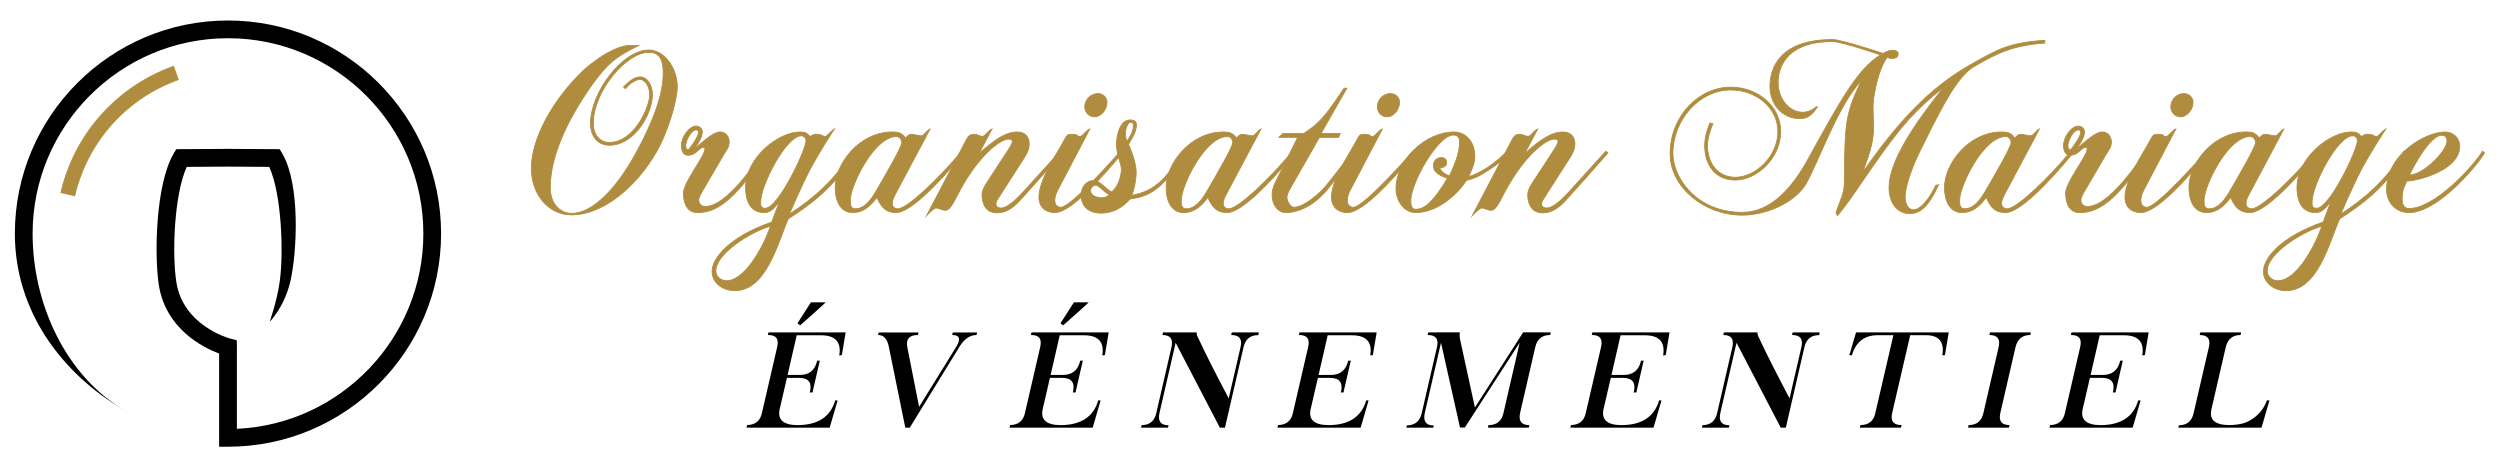 <?xml version="1.0" encoding="utf-8"?>
<!-- Generator: Adobe Illustrator 16.0.0, SVG Export Plug-In . SVG Version: 6.00 Build 0)  -->
<!DOCTYPE svg PUBLIC "-//W3C//DTD SVG 1.1//EN" "http://www.w3.org/Graphics/SVG/1.1/DTD/svg11.dtd">
<svg version="1.1" id="Calque_1" xmlns="http://www.w3.org/2000/svg" xmlns:xlink="http://www.w3.org/1999/xlink" x="0px" y="0px"
	 width="305px" height="57px" viewBox="0 0 305 57" enable-background="new 0 0 305 57" xml:space="preserve">
<g>
	<g>
		<g>
			<path fill="#B08C3E" stroke="#B08C3E" stroke-width="0.1" stroke-miterlimit="10" d="M80.161,18.41
				c-2.718,4.748-6.872,7.809-10.401,7.809c-2.905,0-4.936-2.562-4.936-5.685c0-3.623,2.624-8.434,6.466-12.057
				c1.968-1.687,3.811-2.749,5.342-2.936h1.312c-2.937,1.437-3.78,2.186-5.653,4.716c-3.374,4.779-5.154,9.058-5.154,12.65
				c0,1.874,1.125,3.123,2.624,3.123c2.374,0,5.247-2.686,7.777-7.277c2.28-4.123,3.373-7.403,3.373-9.839
				c0-1.75-0.53-2.53-1.749-2.53c-2.78,0-6.778,4.779-6.778,8.652c0,1.468,0.844,2.343,1.969,2.343c2.967,0,4.903-4.217,4.903-5.841
				c0-1.062-0.624-1.843-1.155-1.843c-0.281,0-0.969,0.156-1.812,1.124l-0.219-0.218c0.905-0.906,1.468-1.218,2.03-1.218
				c0.874,0,1.499,1.062,1.499,2.155c0,2.405-2.249,6.184-5.247,6.184c-1.375,0-2.312-1.03-2.312-2.686
				c0-3.654,3.842-8.933,7.121-8.933c1.843,0,3.468,2.155,3.468,4.498C82.629,12.413,81.379,16.255,80.161,18.41z"/>
			<path fill="#B08C3E" stroke="#B08C3E" stroke-width="0.1" stroke-miterlimit="10" d="M85.061,25.938
				c-1.031,0-1.655-0.844-1.687-2.312c-0.031-1.375,2.623-4.56,2.623-5.435c0-0.187,0-0.218-0.125-0.218
				c-0.655,0-0.844,0.968-1.968,0.968c-0.499,0-0.78-0.5-0.78-1.187c0-1.031,0.968-2.374,1.812-2.374
				c0.375,0,0.749,0.281,0.749,0.718c0,0.562-0.468,1.437-1.093,2.155c1.592-1.312,2.499-2.155,3.279-2.155
				c0.656,0,1.093,0.594,1.093,1.218c0,0.656-0.343,1-0.655,1.531l-2.468,4.217c-0.375,0.625-0.594,1.093-0.594,1.28
				c0,0.594,0.375,0.843,0.813,0.843c2.124,0,4.873-3.467,7.154-6.747l0.25,0.218C89.371,24.845,87.215,25.938,85.061,25.938z
				 M84.936,15.849c-0.625,0-1.281,1.343-1.281,1.905c0,0.406,0.156,0.531,0.344,0.531c0.594-0.75,1.219-1.718,1.219-2.155
				C85.217,16.005,85.154,15.849,84.936,15.849z"/>
			<path fill="#B08C3E" stroke="#B08C3E" stroke-width="0.1" stroke-miterlimit="10" d="M96.177,26.688
				c-1.248,2.811-2.654,8.777-6.528,8.777c-1.562,0-2.779-1.031-2.779-2.343c0-1.562,1.998-4.186,7.278-6.028l0.938-2.468
				c-0.844,1.031-1.219,1.312-1.873,1.312c-1.407,0-2.251-1.031-2.251-3.062c0-3.561,3.937-6.778,6.653-6.778
				c0.625,0,0.813,0.125,1.219,0.562c0,0,0.375-0.281,0.656-0.281c0.875,0,0.875,0.281,1.188,0.281c0.188,0,0.561-0.562,1.123-0.937
				c0,0-1.936,2.968-2.998,4.998c-1.061,2.03-2.498,5.404-2.498,5.404c2.811-1.812,5.559-4.123,7.715-7.684l0.248,0.218
				C102.019,22.689,98.739,25.063,96.177,26.688z M87.337,33.028c0,0.75,0.624,1.218,1.312,1.218c2.126,0,4.374-3.842,5.343-6.653
				C91.492,28.312,87.337,30.966,87.337,33.028z M97.771,16.567c-1.873,0-4.967,6.06-4.967,8.059c0,0.5,0.031,0.781,0.563,0.781
				c1.594,0,4.967-7.153,4.967-8.246C98.333,16.849,98.083,16.567,97.771,16.567z"/>
			<path fill="#B08C3E" stroke="#B08C3E" stroke-width="0.1" stroke-miterlimit="10" d="M109.356,25.938
				c-1.373,0-1.873-0.75-2.373-1.843c-1.094,1.468-2.031,1.843-2.967,1.843c-1.219,0-2.125-1.031-2.125-3.092
				c0-2.812,2.904-6.747,6.996-6.747c0.656,0,1.125,0.094,1.594,0.75c0,0,0.344-0.469,0.656-0.469c0.375,0,0.938,0.188,1.311,0.188
				c0.25,0,0.688-0.718,1.031-0.844l-4.092,7.684c-0.436,0.813-0.529,1.093-0.529,1.437c0,0.313,0.217,0.625,0.686,0.625
				c1.156,0,5.061-3.748,7.777-7.028l0.25,0.218C114.261,22.721,110.919,25.938,109.356,25.938z M109.356,16.661
				c-2.717,0-5.623,6.029-5.623,7.778c0,0.655,0.094,1.03,0.625,1.03c1.156,0,1.969-1.218,2.469-2.062
				c1.281-2.186,3.186-5.497,3.186-5.997C110.013,17.067,109.794,16.661,109.356,16.661z"/>
			<path fill="#B08C3E" stroke="#B08C3E" stroke-width="0.1" stroke-miterlimit="10" d="M124.784,24.064
				c-0.906,1.03-1.813,1.905-3.154,1.905c-1.188,0-1.719-0.843-1.813-1.905c-0.031-0.469-0.031-0.875,0.656-1.905l2.592-3.967
				c0.281-0.437,0.438-0.781,0.438-0.937c0-0.187-0.125-0.281-0.469-0.281c-0.875,0-3.154,1.562-5.436,5.404
				c-1,1.655-1.531,3.28-2.248,3.28c-0.406,0-0.813-0.281-1.156-0.281c-0.281,0-1.156,0.937-1.156,0.937l4.811-9.183
				c0.25-0.469,0.438-0.75,0.938-0.75c0.563,0,0.656,0.25,1.094,0.25c0.281,0,0.656-0.688,1.154-0.906l-1.592,2.999
				c2.063-1.811,3.311-2.624,4.686-2.624c0.875,0,1.436,0.562,1.436,1.437c0,0.562-0.154,1-0.592,1.687l-2.906,4.529
				c-0.313,0.469-0.561,0.875-0.561,1.062c0,0.375,0.186,0.563,0.654,0.563c0.594,0,1.563-0.75,2.594-1.875l4.59-5.06l0.252,0.218
				C128.905,19.472,124.784,24.064,124.784,24.064z"/>
			<path fill="#B08C3E" stroke="#B08C3E" stroke-width="0.1" stroke-miterlimit="10" d="M128.685,25.938
				c-1.094,0-1.936-0.656-1.936-1.874c0-2.124,2.029-5.029,3.123-7.028c0.219-0.406,0.281-0.656,0.842-0.656
				c0.939,0,0.627,0.281,1.063,0.281c0.25,0,0.813-0.843,1.188-0.937l-3.967,7.56c-0.25,0.468-0.313,0.968-0.313,1.187
				c0,0.438,0.25,0.813,0.75,0.813c1.188,0,6.498-5.935,7.246-6.841l0.25,0.218C134.464,21.596,130.685,25.938,128.685,25.938z
				 M133.526,14.256c-0.656,0-1.188-0.562-1.188-1.218c0-0.875,0.75-1.624,1.594-1.624c0.656,0,1.125,0.5,1.125,1.062
				C135.058,13.381,134.308,14.256,133.526,14.256z"/>
			<path fill="#B08C3E" stroke="#B08C3E" stroke-width="0.1" stroke-miterlimit="10" d="M137.866,24.283
				c-0.719,0.843-1.938,1.718-3.498,1.718c-1.625,0-2.469-0.875-2.469-2.218c0-0.906,0.594-1.75,1.5-1.75
				c0.873,0,1.563,1.125,2.219,1.375c0.842-0.594,1.186-2.062,1.186-2.749c0-0.718-0.594-1.78-0.594-3.029
				c0-1.312,0.5-2.999,1.656-2.999c0.469,0,0.781,0.187,0.781,0.562c0,0.938-0.563,1.687-0.969,2.405c0,0,0.938,2.061,0.938,3.405
				c0,1.093-0.346,2.499-0.564,2.842c2.094-0.468,3.656-1,6.342-5.404l0.25,0.218C141.739,23.501,139.771,24.001,137.866,24.283z
				 M133.618,22.596c-0.313,0-0.563,0.281-0.563,0.625c0,0.562,0.469,0.781,0.998,0.874c0.502,0.094,1.063-0.031,1.252-0.375
				C134.556,23.377,134.149,22.596,133.618,22.596z M137.897,14.912c-0.219,0-0.563,0.593-0.594,1.312c0,0.313,0.031,0.688,0.188,1
				c0.656-0.937,0.779-1.406,0.779-1.968C138.271,15.099,138.179,14.88,137.897,14.912z"/>
			<path fill="#B08C3E" stroke="#B08C3E" stroke-width="0.1" stroke-miterlimit="10" d="M149.733,25.938
				c-1.375,0-1.873-0.75-2.375-1.843c-1.092,1.468-2.029,1.843-2.965,1.843c-1.219,0-2.125-1.031-2.125-3.092
				c0-2.812,2.904-6.747,6.996-6.747c0.656,0,1.125,0.094,1.594,0.75c0,0,0.344-0.469,0.656-0.469c0.373,0,0.936,0.188,1.311,0.188
				c0.25,0,0.688-0.718,1.031-0.844l-4.092,7.684c-0.438,0.813-0.531,1.093-0.531,1.437c0,0.313,0.219,0.625,0.688,0.625
				c1.156,0,5.061-3.748,7.777-7.028l0.25,0.218C154.638,22.721,151.296,25.938,149.733,25.938z M149.733,16.661
				c-2.717,0-5.623,6.029-5.623,7.778c0,0.655,0.094,1.03,0.625,1.03c1.156,0,1.969-1.218,2.469-2.062
				c1.281-2.186,3.186-5.497,3.186-5.997C150.39,17.067,150.171,16.661,149.733,16.661z"/>
			<path fill="#B08C3E" stroke="#B08C3E" stroke-width="0.1" stroke-miterlimit="10" d="M162.349,22.596
				c-1.842,2.499-3.967,3.342-5.496,3.342c-0.906,0-1.656-0.937-1.656-2.062c0-0.874,0.25-1.343,0.656-2.155l2.467-4.966h-2.311
				l0.5-0.468h2.529c1.842-1.188,2.561-1.937,4.936-5.529h0.344l-3.154,5.529h2.342l-0.188,0.468h-2.344l-3.248,5.685
				c-0.375,0.655-0.719,1.187-0.719,1.655c0,0.406,0.406,1.188,0.844,1.188c1.25,0,3.279-1.75,4.186-2.937c0,0,2.092-2.655,3-3.904
				l0.248,0.218C164.224,20.347,162.349,22.596,162.349,22.596z"/>
			<path fill="#B08C3E" stroke="#B08C3E" stroke-width="0.1" stroke-miterlimit="10" d="M164.376,25.938
				c-1.092,0-1.936-0.656-1.936-1.874c0-2.124,2.029-5.029,3.123-7.028c0.219-0.406,0.281-0.656,0.844-0.656
				c0.938,0,0.625,0.281,1.061,0.281c0.252,0,0.814-0.843,1.188-0.937l-3.967,7.56c-0.25,0.468-0.313,0.968-0.313,1.187
				c0,0.438,0.25,0.813,0.75,0.813c1.188,0,6.498-5.935,7.248-6.841l0.248,0.218C170.155,21.596,166.376,25.938,164.376,25.938z
				 M169.218,14.256c-0.656,0-1.188-0.562-1.188-1.218c0-0.875,0.75-1.624,1.594-1.624c0.656,0,1.125,0.5,1.125,1.062
				C170.749,13.381,169.999,14.256,169.218,14.256z"/>
			<path fill="#B08C3E" stroke="#B08C3E" stroke-width="0.1" stroke-miterlimit="10" d="M180.304,21.534
				c-0.563,0.219-0.936,0.375-1.404,0.469c-0.75,1.249-3.25,3.936-6.186,3.936c-1.469,0-2.404-1.499-2.404-2.905
				c0-3.561,3.623-6.934,7.09-6.934c1.438,0,2.531,1.25,2.531,2.936c0,1.094-0.531,1.937-0.75,2.499
				c0.313-0.063,0.592-0.188,0.936-0.344c1.688-0.781,2.969-1.967,3.779-2.749l0.252,0.218
				C183.397,19.566,181.929,20.628,180.304,21.534z M177.306,16.474c-1.875,0-5.186,5.841-5.186,7.996
				c0,0.718,0.156,1.062,0.594,1.062c1.156,0,2.25-1.062,3.873-3.779c-1.25-0.406-1.717-0.938-1.717-1.53c0-0.656,0.467-1,0.969-1
				c0.373,0,0.654,0.187,0.654,0.655c0,0.563-0.844,0.625-0.844,0.625c0.156,0.468,0.844,0.875,1.188,0.938
				c0.969-2.062,1.219-3.093,1.219-4.186C178.056,16.755,177.806,16.474,177.306,16.474z"/>
			<path fill="#B08C3E" stroke="#B08C3E" stroke-width="0.1" stroke-miterlimit="10" d="M191.36,24.064
				c-0.908,1.03-1.813,1.905-3.156,1.905c-1.188,0-1.717-0.843-1.811-1.905c-0.033-0.469-0.033-0.875,0.656-1.905l2.592-3.967
				c0.281-0.437,0.438-0.781,0.438-0.937c0-0.187-0.125-0.281-0.469-0.281c-0.875,0-3.156,1.562-5.436,5.404
				c-1,1.655-1.531,3.28-2.25,3.28c-0.404,0-0.811-0.281-1.154-0.281c-0.281,0-1.156,0.937-1.156,0.937l4.811-9.183
				c0.25-0.469,0.438-0.75,0.938-0.75c0.563,0,0.654,0.25,1.092,0.25c0.283,0,0.656-0.688,1.156-0.906l-1.594,2.999
				c2.063-1.811,3.313-2.624,4.688-2.624c0.875,0,1.436,0.562,1.436,1.437c0,0.562-0.156,1-0.594,1.687l-2.904,4.529
				c-0.313,0.469-0.563,0.875-0.563,1.062c0,0.375,0.188,0.563,0.656,0.563c0.594,0,1.563-0.75,2.592-1.875l4.592-5.06l0.25,0.218
				C195.481,19.472,191.36,24.064,191.36,24.064z"/>
			<path fill="#B08C3E" stroke="#B08C3E" stroke-width="0.1" stroke-miterlimit="10" d="M249.45,5.26
				c-3.842,0.281-5.684,1.155-8.59,2.842c-1.967,1.125-3.842,4.685-6.215,9.527c-0.906,1.718-2.217,4.716-2.217,6.465
				c0,0.656,0.342,1.5,0.998,1.5c1.344,0,2.717-2.905,2.75-2.999c0.186-0.063,0.186,0.031,0.344-0.063
				c-1.219,2.624-2.219,3.53-3.531,3.53c-1.529,0-2.529-1.312-2.529-3.187c0-3.154,3.029-7.652,6.621-12.181
				c-1.623,1.249-3.654,3.092-5.309,5.154c-3.063,3.779-6.123,8.871-7.623,10.463c-0.094-0.156-0.154-0.343-0.154-0.406
				c0.748-2.155,1.029-2.218,1.029-4.249c0-6.997,0.281-8.058,2.061-11.807c-2.746,2.843-5.09,9.558-6.684,12.463
				c-1.188,2.155-4.59,3.936-7.84,3.936c-4.717,0-8.809-3.467-8.809-7.496c0-4.529,3.467-8.121,7.404-8.121
				c3.373,0,6.09,2.405,6.09,5.435c0,3.186-2.904,5.903-5.529,5.903c-2.436,0-3.748-1.812-3.748-4.249c0-1,0.375-2.03,0.625-2.717
				l0.375,0.094c-0.281,0.688-0.656,1.75-0.656,2.624c0,2.312,1.344,3.905,3.404,3.905c2.5,0,5.186-2.593,5.186-5.56
				c0-2.936-2.654-5.092-5.746-5.092c-3.813,0-7.061,3.592-7.061,7.778c0,2.811,2.75,7.153,8.465,7.153
				c3.438,0,6.092-2.937,8.059-6.56c3.813-6.903,5.998-10.963,8.809-12.65c0,0-4.777-1.625-5.84-1.625
				c-6.748,0-6.654,4.498-6.654,4.998c0,1.968,1.313,3.624,3.029,3.624c0.438,0,1.125-0.188,1.594-0.656h0.188
				c-0.781,1.125-1.311,1.437-2.186,1.437c-2.063,0-3.625-1.687-3.625-3.936c0-1.968,0.938-5.716,7.654-5.716
				c1.029,0,6.121,1.687,6.121,1.687c1-0.562,1.875-0.468,1.875,0.094c0,0.5-0.75,0.718-1.344,0.375
				c-0.813,1.125-1.375,3.092-1.656,5.06c-0.219,1.78,0.156,2.967-0.094,4.748c-0.219,1.624-0.875,3.124-1.217,4.217
				c5.248-7.59,9.275-10.933,13.305-13.213c2.969-1.655,4.404-2.593,8.904-2.874L249.45,5.26z"/>
			<path fill="#B08C3E" stroke="#B08C3E" stroke-width="0.1" stroke-miterlimit="10" d="M244.694,25.938
				c-1.375,0-1.873-0.75-2.375-1.843c-1.092,1.468-2.029,1.843-2.965,1.843c-1.219,0-2.125-1.031-2.125-3.092
				c0-2.812,2.904-6.747,6.996-6.747c0.656,0,1.125,0.094,1.594,0.75c0,0,0.344-0.469,0.656-0.469c0.373,0,0.936,0.188,1.311,0.188
				c0.25,0,0.688-0.718,1.031-0.844l-4.092,7.684c-0.438,0.813-0.531,1.093-0.531,1.437c0,0.313,0.219,0.625,0.688,0.625
				c1.156,0,5.061-3.748,7.777-7.028l0.25,0.218C249.599,22.721,246.257,25.938,244.694,25.938z M244.694,16.661
				c-2.717,0-5.623,6.029-5.623,7.778c0,0.655,0.094,1.03,0.625,1.03c1.156,0,1.969-1.218,2.469-2.062
				c1.281-2.186,3.186-5.497,3.186-5.997C245.351,17.067,245.132,16.661,244.694,16.661z"/>
			<path fill="#B08C3E" stroke="#B08C3E" stroke-width="0.1" stroke-miterlimit="10" d="M253.687,25.938
				c-1.031,0-1.656-0.844-1.686-2.312c-0.033-1.375,2.623-4.56,2.623-5.435c0-0.187,0-0.218-0.125-0.218
				c-0.656,0-0.844,0.968-1.969,0.968c-0.5,0-0.781-0.5-0.781-1.187c0-1.031,0.969-2.374,1.813-2.374c0.375,0,0.75,0.281,0.75,0.718
				c0,0.562-0.469,1.437-1.094,2.155c1.594-1.312,2.498-2.155,3.279-2.155c0.656,0,1.094,0.594,1.094,1.218
				c0,0.656-0.344,1-0.656,1.531l-2.467,4.217c-0.375,0.625-0.594,1.093-0.594,1.28c0,0.594,0.375,0.843,0.813,0.843
				c2.123,0,4.873-3.467,7.152-6.747l0.25,0.218C257.997,24.845,255.841,25.938,253.687,25.938z M253.562,15.849
				c-0.625,0-1.281,1.343-1.281,1.905c0,0.406,0.156,0.531,0.344,0.531c0.594-0.75,1.219-1.718,1.219-2.155
				C253.843,16.005,253.78,15.849,253.562,15.849z"/>
			<path fill="#B08C3E" stroke="#B08C3E" stroke-width="0.1" stroke-miterlimit="10" d="M261.181,25.938
				c-1.094,0-1.936-0.656-1.936-1.874c0-2.124,2.029-5.029,3.123-7.028c0.219-0.406,0.281-0.656,0.842-0.656
				c0.939,0,0.627,0.281,1.063,0.281c0.25,0,0.813-0.843,1.188-0.937l-3.967,7.56c-0.25,0.468-0.313,0.968-0.313,1.187
				c0,0.438,0.25,0.813,0.75,0.813c1.188,0,6.498-5.935,7.246-6.841l0.25,0.218C266.96,21.596,263.181,25.938,261.181,25.938z
				 M266.022,14.256c-0.656,0-1.188-0.562-1.188-1.218c0-0.875,0.75-1.624,1.594-1.624c0.656,0,1.125,0.5,1.125,1.062
				C267.554,13.381,266.804,14.256,266.022,14.256z"/>
			<path fill="#B08C3E" stroke="#B08C3E" stroke-width="0.1" stroke-miterlimit="10" d="M274.517,25.938
				c-1.375,0-1.875-0.75-2.375-1.843c-1.092,1.468-2.029,1.843-2.967,1.843c-1.219,0-2.123-1.031-2.123-3.092
				c0-2.812,2.904-6.747,6.996-6.747c0.656,0,1.125,0.094,1.592,0.75c0,0,0.346-0.469,0.656-0.469c0.375,0,0.938,0.188,1.313,0.188
				c0.25,0,0.688-0.718,1.031-0.844l-4.092,7.684c-0.438,0.813-0.531,1.093-0.531,1.437c0,0.313,0.219,0.625,0.688,0.625
				c1.154,0,5.061-3.748,7.777-7.028l0.25,0.218C279.421,22.721,276.077,25.938,274.517,25.938z M274.517,16.661
				c-2.717,0-5.623,6.029-5.623,7.778c0,0.655,0.094,1.03,0.625,1.03c1.156,0,1.969-1.218,2.469-2.062
				c1.279-2.186,3.186-5.497,3.186-5.997C275.173,17.067,274.954,16.661,274.517,16.661z"/>
			<path fill="#B08C3E" stroke="#B08C3E" stroke-width="0.1" stroke-miterlimit="10" d="M285.444,26.688
				c-1.25,2.811-2.654,8.777-6.527,8.777c-1.563,0-2.779-1.031-2.779-2.343c0-1.562,1.998-4.186,7.277-6.028l0.938-2.468
				c-0.844,1.031-1.219,1.312-1.875,1.312c-1.406,0-2.248-1.031-2.248-3.062c0-3.561,3.936-6.778,6.652-6.778
				c0.625,0,0.813,0.125,1.219,0.562c0,0,0.375-0.281,0.656-0.281c0.875,0,0.875,0.281,1.186,0.281c0.188,0,0.563-0.562,1.125-0.937
				c0,0-1.938,2.968-3,4.998c-1.061,2.03-2.498,5.404-2.498,5.404c2.811-1.812,5.561-4.123,7.715-7.684l0.25,0.218
				C291.286,22.689,288.007,25.063,285.444,26.688z M276.604,33.028c0,0.75,0.625,1.218,1.313,1.218
				c2.125,0,4.373-3.842,5.342-6.653C280.759,28.312,276.604,30.966,276.604,33.028z M287.038,16.567
				c-1.875,0-4.967,6.06-4.967,8.059c0,0.5,0.031,0.781,0.563,0.781c1.594,0,4.967-7.153,4.967-8.246
				C287.601,16.849,287.351,16.567,287.038,16.567z"/>
			<path fill="#B08C3E" stroke="#B08C3E" stroke-width="0.1" stroke-miterlimit="10" d="M293.907,25.938
				c-1.75,0-2.748-1.375-2.748-2.811c0-4.342,4.811-7.028,7.152-7.028c0.969,0,1.781,0.75,1.781,1.718
				c0,3.061-5.404,4.279-6.467,4.279c-0.344,0.75-0.563,1.125-0.563,2.187c0,0.656,0.219,1.156,0.844,1.156
				c3.123,0,7.84-5.123,8.965-6.997l0.25,0.218C302.185,20.222,297.405,25.938,293.907,25.938z M297.874,16.504
				c-0.904,0-2.342,1.687-3.936,4.842c1.75,0,4.592-2.967,4.592-4.123C298.53,16.755,298.312,16.504,297.874,16.504z"/>
		</g>
		<g>
			<path d="M103.171,40.551l-0.463,2.768l-0.32,0.05c0.275-1.643-0.471-2.465-2.236-2.465h-2.953l-1.111,4.837h1.498
				c1.145,0,1.848-0.581,2.111-1.741h0.32l-0.893,3.878h-0.32c0.287-1.183-0.148-1.775-1.303-1.775h-1.498l-0.883,3.811
				c-0.287,1.295,0.449,1.946,2.203,1.952c2.479-0.017,4.006-1.026,4.576-3.029l0.287,0.025l-0.967,3.314H91.073l0.075-0.319
				c0.993-0.022,1.593-0.505,1.801-1.447l1.868-8.076c0.234-0.993-0.143-1.48-1.137-1.464l0.076-0.319H103.171z M99.569,37.959
				l-1.951,1.733L97.29,39.44l1.641-2.557h1.809L99.569,37.959z"/>
			<path d="M112.06,40.559l-0.076,0.311c-1.043,0-1.475,0.488-1.295,1.464l1.439,7.302l4.518-7.302
				c0.605-0.976,0.445-1.464-0.48-1.464l0.076-0.311h2.969l-0.076,0.311c-0.807,0-1.508,0.488-2.102,1.464l-6.041,9.843h-0.547
				l-2.002-9.843c-0.186-0.976-0.625-1.464-1.32-1.464l0.074-0.311H112.06z"/>
			<path d="M135.259,40.551l-0.463,2.768l-0.32,0.05c0.275-1.643-0.471-2.465-2.236-2.465h-2.953l-1.111,4.837h1.498
				c1.145,0,1.848-0.581,2.111-1.741h0.32l-0.893,3.878h-0.32c0.287-1.183-0.146-1.775-1.303-1.775h-1.498l-0.883,3.811
				c-0.287,1.295,0.449,1.946,2.203,1.952c2.479-0.017,4.006-1.026,4.578-3.029l0.285,0.025l-0.967,3.314h-10.146l0.076-0.319
				c0.992-0.022,1.594-0.505,1.801-1.447l1.867-8.076c0.234-0.993-0.143-1.48-1.137-1.464l0.076-0.319H135.259z M131.657,37.959
				l-1.951,1.733l-0.328-0.252l1.641-2.557h1.809L131.657,37.959z"/>
			<path d="M145.997,40.551c-0.033,0.18,0.043,0.435,0.227,0.766c0.725,1.576,1.949,4.004,3.678,7.285l1.447-6.268
				c0.23-0.976-0.152-1.464-1.145-1.464l0.076-0.319h3.305l-0.074,0.336c-0.959-0.011-1.557,0.471-1.793,1.447l-2.271,9.843h-0.623
				l-5.393-10.356l-1.977,8.573c-0.219,0.993,0.152,1.489,1.111,1.489l-0.068,0.294h-3.289l0.076-0.311
				c0.971-0.005,1.564-0.497,1.783-1.472l1.859-8.06c0.219-0.976-0.152-1.464-1.111-1.464l0.076-0.319H145.997z"/>
			<path d="M167.952,40.551l-0.463,2.768l-0.32,0.05c0.275-1.643-0.471-2.465-2.238-2.465h-2.953l-1.109,4.837h1.498
				c1.143,0,1.848-0.581,2.111-1.741h0.318l-0.891,3.878h-0.32c0.287-1.183-0.148-1.775-1.305-1.775h-1.496l-0.885,3.811
				c-0.285,1.295,0.449,1.946,2.205,1.952c2.479-0.017,4.004-1.026,4.576-3.029l0.287,0.025l-0.969,3.314h-10.145l0.074-0.319
				c0.994-0.022,1.594-0.505,1.801-1.447l1.867-8.076c0.236-0.993-0.143-1.48-1.135-1.464l0.076-0.319H167.952z"/>
			<path d="M178.095,40.542c-0.035,0.252-0.029,0.513,0.016,0.783l1.826,8.387l5.889-9.17l3.373,0.009l-0.076,0.319
				c-0.986,0-1.592,0.488-1.816,1.464l-1.859,8.06c-0.213,0.976,0.168,1.467,1.145,1.472l-0.076,0.311h-4.996l0.074-0.311
				c0.998-0.005,1.607-0.497,1.826-1.472l1.977-8.581l-6.688,10.348h-0.59l-2.32-10.348l-1.979,8.581
				c-0.223,0.999,0.145,1.506,1.104,1.522l-0.059,0.261h-3.299l0.068-0.277c0.992-0.017,1.598-0.519,1.816-1.506l1.859-8.06
				c0.234-0.976-0.143-1.464-1.137-1.464l0.076-0.319L178.095,40.542z"/>
			<path d="M203.683,40.551l-0.463,2.768l-0.32,0.05c0.275-1.643-0.471-2.465-2.238-2.465h-2.953l-1.109,4.837h1.498
				c1.143,0,1.848-0.581,2.111-1.741h0.318l-0.891,3.878h-0.32c0.287-1.183-0.148-1.775-1.303-1.775h-1.498l-0.883,3.811
				c-0.287,1.295,0.447,1.946,2.203,1.952c2.479-0.017,4.004-1.026,4.576-3.029l0.287,0.025l-0.969,3.314h-10.145l0.076-0.319
				c0.992-0.022,1.592-0.505,1.799-1.447l1.869-8.076c0.234-0.993-0.145-1.48-1.137-1.464l0.076-0.319H203.683z"/>
			<path d="M214.421,40.551c-0.033,0.18,0.043,0.435,0.229,0.766c0.723,1.576,1.947,4.004,3.676,7.285l1.447-6.268
				c0.23-0.976-0.152-1.464-1.145-1.464l0.076-0.319h3.307l-0.076,0.336c-0.959-0.011-1.557,0.471-1.793,1.447l-2.271,9.843h-0.621
				l-5.393-10.356l-1.979,8.573c-0.217,0.993,0.152,1.489,1.111,1.489l-0.066,0.294h-3.291l0.076-0.311
				c0.971-0.005,1.564-0.497,1.783-1.472l1.859-8.06c0.219-0.976-0.15-1.464-1.109-1.464l0.074-0.319H214.421z"/>
			<path d="M237.745,40.551l-0.463,2.785l-0.318,0.017c0.27-1.654-0.41-2.473-2.037-2.457h-1.883l-2.205,9.515
				c-0.219,0.965,0.166,1.447,1.152,1.447l-0.076,0.319h-5.014l0.076-0.319c0.992,0,1.596-0.482,1.809-1.447l2.205-9.515h-1.885
				c-1.627-0.017-2.688,0.802-3.18,2.457l-0.303-0.034l0.814-2.768H237.745z"/>
			<path d="M247.771,40.551l-0.076,0.319c-0.959,0-1.559,0.491-1.801,1.472l-1.857,8.051c-0.215,0.976,0.162,1.464,1.127,1.464
				l-0.076,0.319h-4.988l0.076-0.319c0.98,0,1.58-0.488,1.799-1.464l1.859-8.051c0.225-0.981-0.15-1.472-1.127-1.472l0.076-0.319
				H247.771z"/>
			<path d="M262.136,40.551l-0.463,2.768l-0.318,0.05c0.273-1.643-0.473-2.465-2.238-2.465h-2.953l-1.109,4.837h1.496
				c1.145,0,1.848-0.581,2.111-1.741h0.32l-0.893,3.878h-0.318c0.285-1.183-0.148-1.775-1.305-1.775h-1.498l-0.883,3.811
				c-0.285,1.295,0.449,1.946,2.205,1.952c2.479-0.017,4.004-1.026,4.576-3.029l0.285,0.025l-0.967,3.314h-10.146l0.076-0.319
				c0.992-0.022,1.594-0.505,1.801-1.447l1.867-8.076c0.236-0.993-0.143-1.48-1.135-1.464l0.074-0.319H262.136z"/>
			<path d="M273.423,40.551l-0.076,0.319c-0.959,0-1.559,0.488-1.801,1.464l-1.748,7.58c-0.305,1.295,0.428,1.943,2.195,1.943
				c0.656,0,1.258-0.084,1.809-0.252c0.555-0.185,1.082-0.505,1.582-0.959c0.521-0.471,0.916-1.074,1.186-1.809l0.303,0.017
				l-0.967,3.323h-10.154l0.076-0.294c0.975-0.005,1.572-0.496,1.791-1.472l1.867-8.076c0.225-0.976-0.15-1.464-1.127-1.464
				l0.076-0.319H273.423z"/>
		</g>
	</g>
	<g>
		<path d="M27.813,54.5h-1.082V43.133c-1.899-0.713-6.529-2.98-7.359-8.398c-0.548-3.576-0.406-12.225,1.82-16.006l0.312-0.529
			l6.304-0.037l6.316,0.037l0.311,0.529c2.227,3.781,1.803,11.986,1.008,15.516c-0.721,3.21-2.544,5.015-2.544,5.015
			s0.886-2.49,1.219-4.853c0.51-3.616,0.233-10.779-1.272-14.05l-5.037-0.03l-5.025,0.03c-1.505,3.271-1.825,10.44-1.271,14.05
			c0.81,5.289,6.347,6.838,6.582,6.901l0.801,0.216l0.003,0.83v9.959C41.539,51.744,51.65,41.28,51.65,28.5
			c0-13.144-10.693-23.837-23.837-23.837S3.978,15.356,3.978,28.5c-0.001,8.458,3.971,17.349,11.291,21.609l0,0l0,0
			C7.284,45.463,1.813,37.726,1.813,28.5c0-14.337,11.663-26,26-26s26,11.663,26,26S42.15,54.5,27.813,54.5z"/>
		<path fill="#B08C3E" stroke="#B08C3E" stroke-width="0.1" stroke-miterlimit="10" d="M21.76,9.716l-0.584-1.629
			C14.24,10.573,9.104,16.334,7.431,23.497l1.687,0.393C10.654,17.302,15.381,12.003,21.76,9.716z"/>
	</g>
</g>
</svg>
